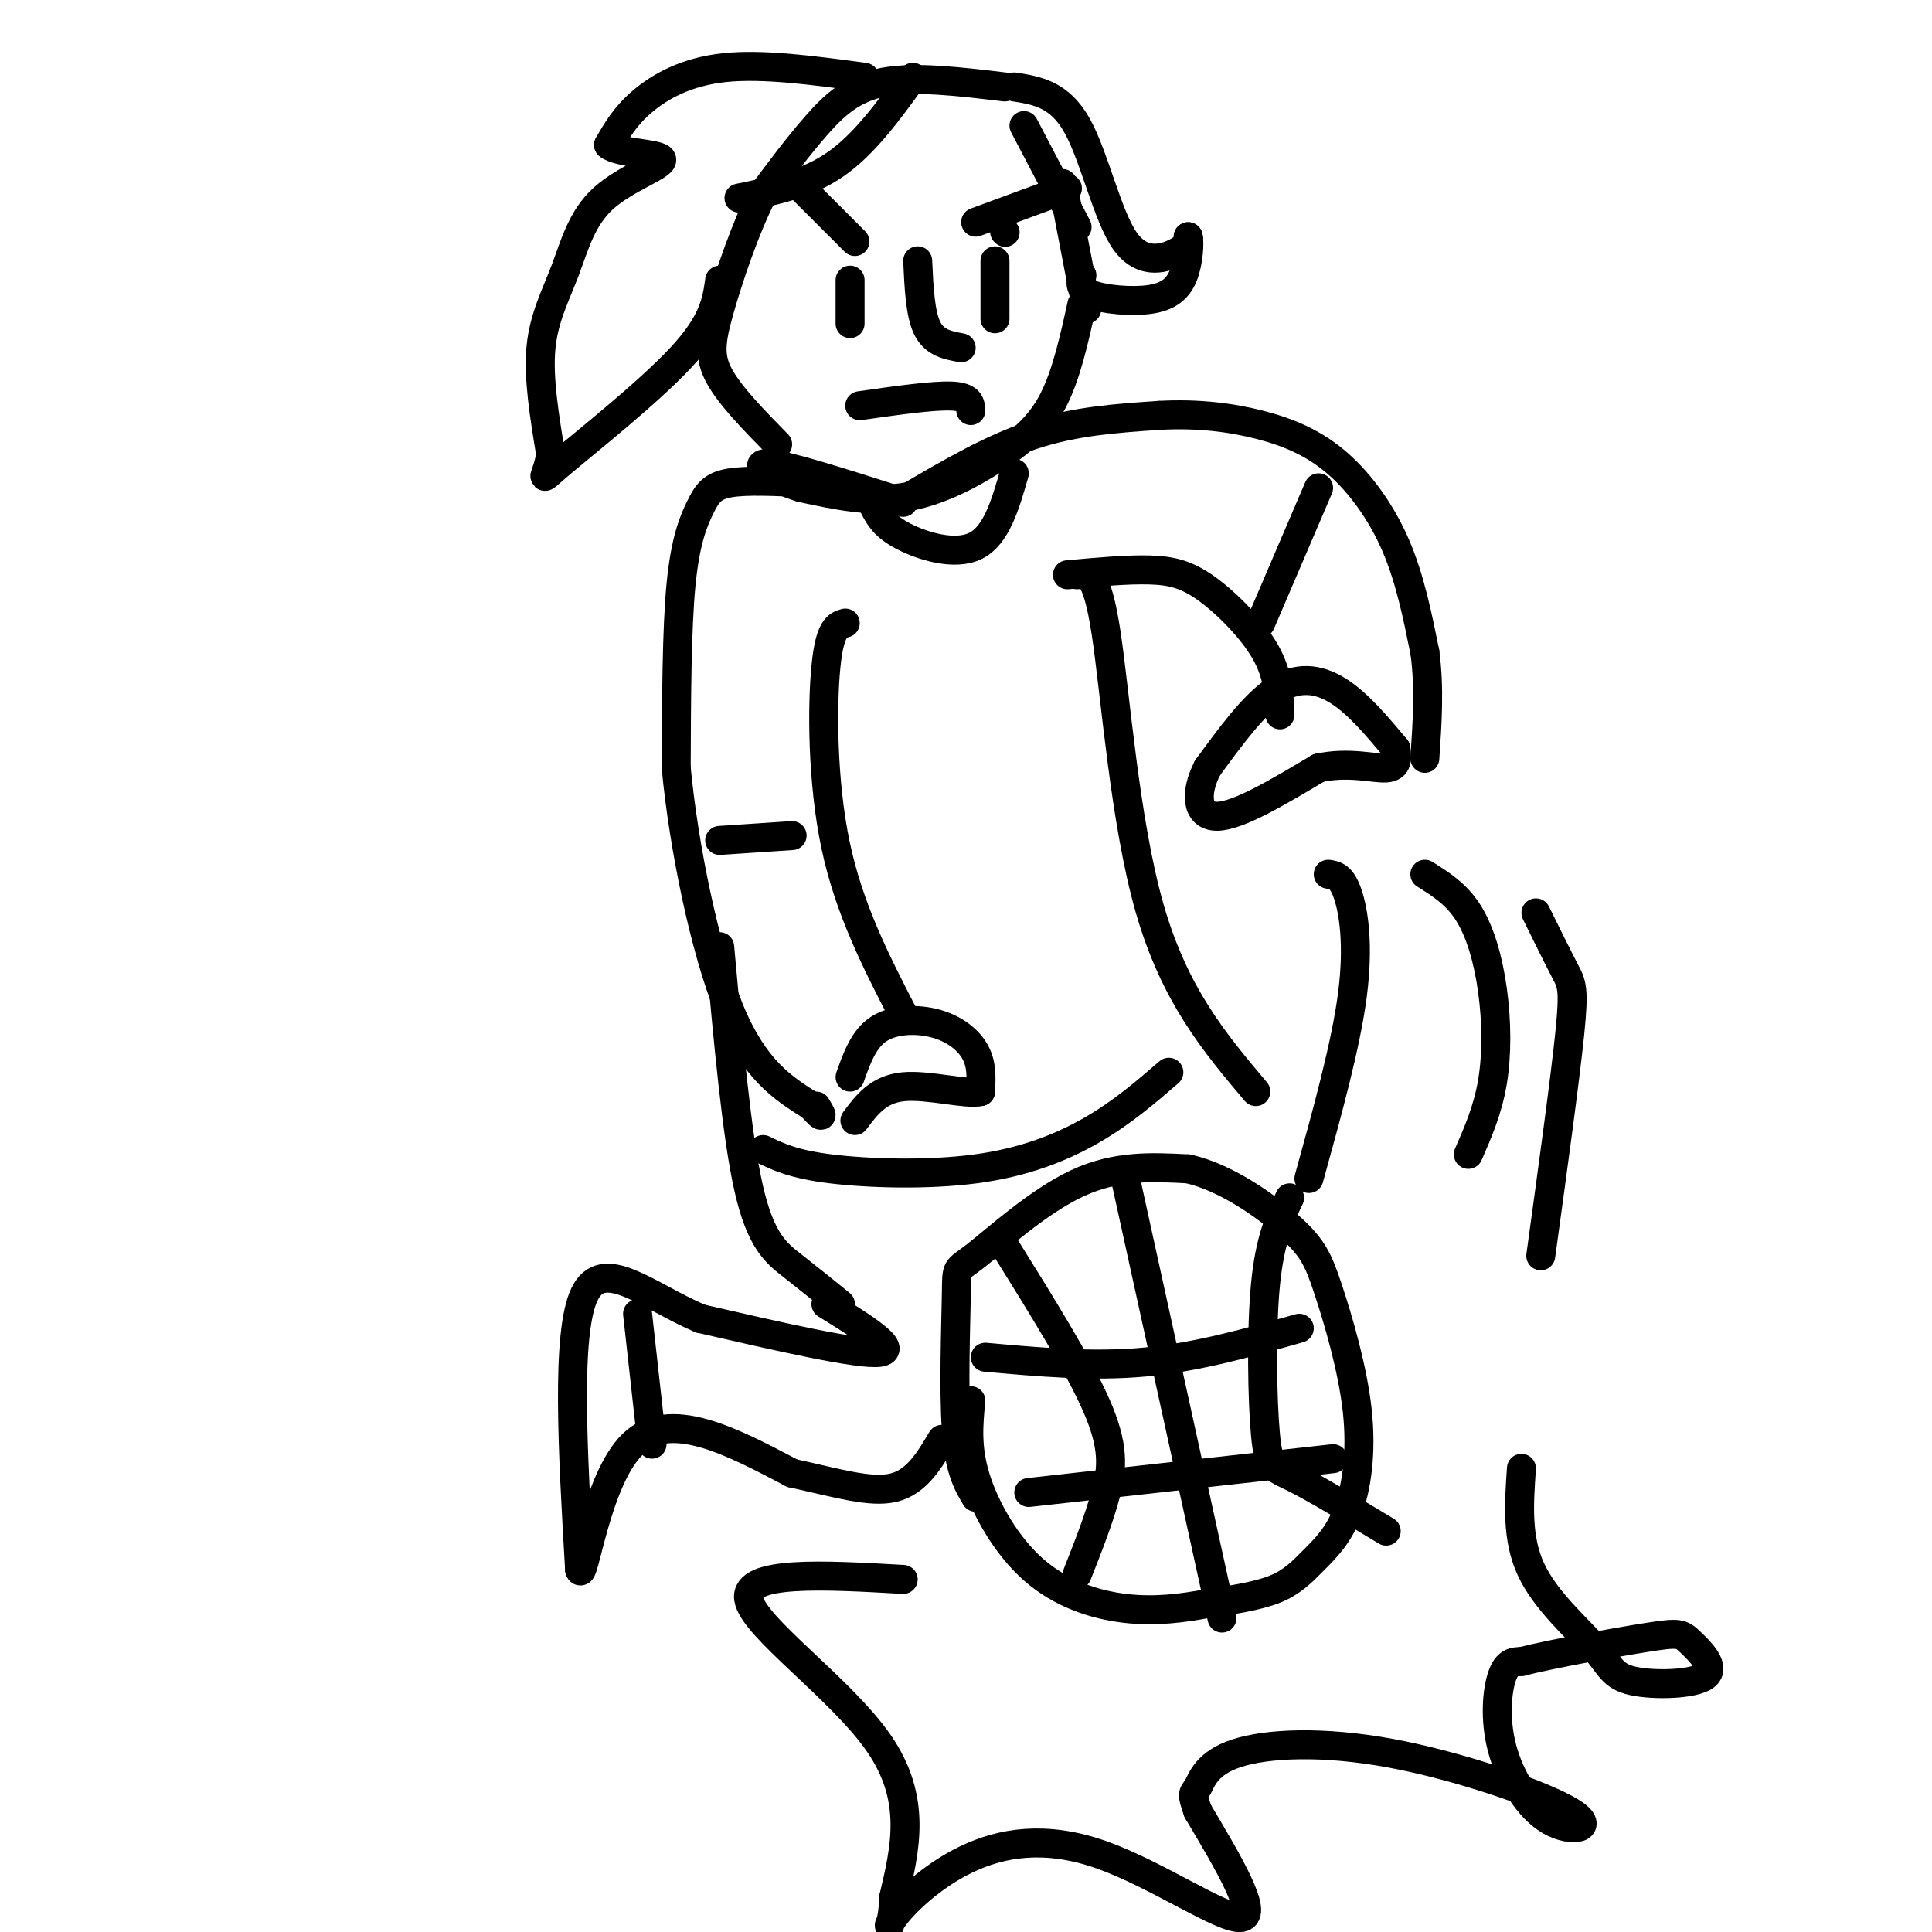 <svg viewBox='0 0 400 400' version='1.1' xmlns='http://www.w3.org/2000/svg' xmlns:xlink='http://www.w3.org/1999/xlink'><g fill='none' stroke='rgb(0,0,0)' stroke-width='6' stroke-linecap='round' stroke-linejoin='round'><path d='M212,26c0.000,0.000 11.000,21.000 11,21'/><path d='M220,38c0.000,0.000 5.000,26.000 5,26'/><path d='M224,63c-1.619,7.345 -3.238,14.690 -6,20c-2.762,5.310 -6.667,8.583 -12,12c-5.333,3.417 -12.095,6.976 -19,8c-6.905,1.024 -13.952,-0.488 -21,-2'/><path d='M166,101c-6.067,-1.778 -10.733,-5.222 -7,-5c3.733,0.222 15.867,4.111 28,8'/><path d='M166,39c0.000,0.000 11.000,11.000 11,11'/><path d='M208,48c0.000,0.000 0.100,0.100 0.1,0.1'/><path d='M202,46c0.000,0.000 19.000,-7.000 19,-7'/><path d='M176,58c0.000,0.000 0.000,9.000 0,9'/><path d='M206,54c0.000,0.000 0.000,12.000 0,12'/><path d='M178,84c7.583,-1.083 15.167,-2.167 19,-2c3.833,0.167 3.917,1.583 4,3'/><path d='M190,54c0.250,5.500 0.500,11.000 2,14c1.500,3.000 4.250,3.500 7,4'/><path d='M210,18c4.679,0.744 9.357,1.488 13,8c3.643,6.512 6.250,18.792 10,24c3.750,5.208 8.643,3.345 11,2c2.357,-1.345 2.179,-2.173 2,-3'/><path d='M246,49c0.322,1.041 0.128,5.145 -1,8c-1.128,2.855 -3.188,4.461 -7,5c-3.812,0.539 -9.375,0.011 -12,-1c-2.625,-1.011 -2.313,-2.506 -2,-4'/><path d='M208,18c-9.244,-1.111 -18.489,-2.222 -25,-1c-6.511,1.222 -10.289,4.778 -14,9c-3.711,4.222 -7.356,9.111 -11,14'/><path d='M158,40c-3.595,6.929 -7.083,17.250 -9,24c-1.917,6.750 -2.262,9.929 0,14c2.262,4.071 7.131,9.036 12,14'/><path d='M179,16c-10.511,-1.422 -21.022,-2.844 -29,-2c-7.978,0.844 -13.422,3.956 -17,7c-3.578,3.044 -5.289,6.022 -7,9'/><path d='M126,30c2.030,1.780 10.605,1.731 11,3c0.395,1.269 -7.389,3.856 -12,8c-4.611,4.144 -6.049,9.847 -8,15c-1.951,5.153 -4.415,9.758 -5,16c-0.585,6.242 0.707,14.121 2,22'/><path d='M114,94c-0.631,4.976 -3.208,6.417 2,2c5.208,-4.417 18.202,-14.690 25,-22c6.798,-7.310 7.399,-11.655 8,-16'/><path d='M153,41c7.000,-1.417 14.000,-2.833 20,-7c6.000,-4.167 11.000,-11.083 16,-18'/><path d='M188,103c8.667,-5.083 17.333,-10.167 26,-13c8.667,-2.833 17.333,-3.417 26,-4'/><path d='M240,86c7.981,-0.450 14.933,0.426 21,2c6.067,1.574 11.249,3.847 16,8c4.751,4.153 9.072,10.187 12,17c2.928,6.813 4.464,14.407 6,22'/><path d='M295,135c1.000,7.333 0.500,14.667 0,22'/><path d='M289,155c-3.933,-4.711 -7.867,-9.422 -12,-12c-4.133,-2.578 -8.467,-3.022 -13,0c-4.533,3.022 -9.267,9.511 -14,16'/><path d='M250,159c-2.667,5.156 -2.333,10.044 2,10c4.333,-0.044 12.667,-5.022 21,-10'/><path d='M273,159c6.289,-1.378 11.511,0.178 14,0c2.489,-0.178 2.244,-2.089 2,-4'/><path d='M221,119c6.167,-0.565 12.333,-1.131 17,-1c4.667,0.131 7.833,0.958 12,4c4.167,3.042 9.333,8.298 12,13c2.667,4.702 2.833,8.851 3,13'/><path d='M167,100c-6.196,-0.315 -12.393,-0.631 -16,0c-3.607,0.631 -4.625,2.208 -6,5c-1.375,2.792 -3.107,6.798 -4,16c-0.893,9.202 -0.946,23.601 -1,38'/><path d='M140,159c1.533,16.133 5.867,37.467 11,50c5.133,12.533 11.067,16.267 17,20'/><path d='M168,229c3.000,3.333 2.000,1.667 1,0'/><path d='M176,223c1.411,-3.982 2.821,-7.964 6,-10c3.179,-2.036 8.125,-2.125 12,-1c3.875,1.125 6.679,3.464 8,6c1.321,2.536 1.161,5.268 1,8'/><path d='M203,226c-2.956,0.711 -10.844,-1.511 -16,-1c-5.156,0.511 -7.578,3.756 -10,7'/><path d='M187,210c-5.600,-10.867 -11.200,-21.733 -14,-35c-2.800,-13.267 -2.800,-28.933 -2,-37c0.800,-8.067 2.400,-8.533 4,-9'/><path d='M149,174c0.000,0.000 15.000,-1.000 15,-1'/><path d='M261,129c0.000,0.000 12.000,-28.000 12,-28'/><path d='M202,310c-1.700,-2.874 -3.400,-5.748 -4,-14c-0.600,-8.252 -0.099,-21.882 0,-28c0.099,-6.118 -0.204,-4.724 4,-8c4.204,-3.276 12.915,-11.222 21,-15c8.085,-3.778 15.542,-3.389 23,-3'/><path d='M246,242c7.929,1.790 16.251,7.765 21,12c4.749,4.235 5.926,6.731 8,13c2.074,6.269 5.045,16.312 6,25c0.955,8.688 -0.105,16.019 -2,21c-1.895,4.981 -4.626,7.610 -7,10c-2.374,2.390 -4.393,4.540 -8,6c-3.607,1.460 -8.804,2.230 -14,3'/><path d='M250,332c-5.053,0.923 -10.684,1.732 -17,1c-6.316,-0.732 -13.316,-3.005 -19,-8c-5.684,-4.995 -10.053,-12.713 -12,-19c-1.947,-6.287 -1.474,-11.144 -1,-16'/><path d='M208,258c7.667,12.311 15.333,24.622 19,33c3.667,8.378 3.333,12.822 2,18c-1.333,5.178 -3.667,11.089 -6,17'/><path d='M267,248c-2.048,4.304 -4.095,8.607 -5,18c-0.905,9.393 -0.667,23.875 0,31c0.667,7.125 1.762,6.893 6,9c4.238,2.107 11.619,6.554 19,11'/><path d='M233,244c0.000,0.000 20.000,91.000 20,91'/><path d='M204,281c11.083,1.000 22.167,2.000 33,1c10.833,-1.000 21.417,-4.000 32,-7'/><path d='M213,309c0.000,0.000 63.000,-7.000 63,-7'/><path d='M275,181c1.378,0.200 2.756,0.400 4,4c1.244,3.600 2.356,10.600 1,21c-1.356,10.400 -5.178,24.200 -9,38'/><path d='M295,181c3.268,2.048 6.536,4.095 9,8c2.464,3.905 4.125,9.667 5,16c0.875,6.333 0.964,13.238 0,19c-0.964,5.762 -2.982,10.381 -5,15'/><path d='M318,189c2.289,4.644 4.578,9.289 6,12c1.422,2.711 1.978,3.489 1,13c-0.978,9.511 -3.489,27.756 -6,46'/><path d='M187,327c-16.444,-0.933 -32.889,-1.867 -32,4c0.889,5.867 19.111,18.533 27,30c7.889,11.467 5.444,21.733 3,32'/><path d='M185,393c-0.123,6.494 -1.931,6.729 0,4c1.931,-2.729 7.600,-8.422 15,-12c7.400,-3.578 16.531,-5.040 28,-1c11.469,4.040 25.277,13.583 29,13c3.723,-0.583 -2.638,-11.291 -9,-22'/><path d='M248,375c-1.520,-4.158 -0.821,-3.551 0,-5c0.821,-1.449 1.764,-4.952 8,-7c6.236,-2.048 17.767,-2.640 32,0c14.233,2.640 31.170,8.511 37,12c5.830,3.489 0.552,4.595 -4,2c-4.552,-2.595 -8.379,-8.891 -10,-15c-1.621,-6.109 -1.034,-12.031 0,-15c1.034,-2.969 2.517,-2.984 4,-3'/><path d='M315,344c6.070,-1.552 19.246,-3.933 26,-5c6.754,-1.067 7.087,-0.820 9,1c1.913,1.820 5.405,5.211 3,7c-2.405,1.789 -10.706,1.974 -15,1c-4.294,-0.974 -4.579,-3.108 -8,-7c-3.421,-3.892 -9.977,-9.540 -13,-16c-3.023,-6.460 -2.511,-13.730 -2,-21'/><path d='M181,105c1.044,1.978 2.089,3.956 6,6c3.911,2.044 10.689,4.156 15,2c4.311,-2.156 6.156,-8.578 8,-15'/><path d='M223,119c2.022,-0.422 4.044,-0.844 6,12c1.956,12.844 3.844,38.956 9,57c5.156,18.044 13.578,28.022 22,38'/><path d='M149,196c1.756,19.511 3.511,39.022 6,50c2.489,10.978 5.711,13.422 9,16c3.289,2.578 6.644,5.289 10,8'/><path d='M158,238c3.143,1.524 6.286,3.048 14,4c7.714,0.952 20.000,1.333 30,0c10.000,-1.333 17.714,-4.381 24,-8c6.286,-3.619 11.143,-7.810 16,-12'/><path d='M171,270c7.667,4.750 15.333,9.500 11,10c-4.333,0.500 -20.667,-3.250 -37,-7'/><path d='M145,273c-11.044,-4.733 -20.156,-13.067 -24,-5c-3.844,8.067 -2.422,32.533 -1,57'/><path d='M120,325c0.822,2.822 3.378,-18.622 11,-26c7.622,-7.378 20.311,-0.689 33,6'/><path d='M164,305c9.356,2.044 16.244,4.156 21,3c4.756,-1.156 7.378,-5.578 10,-10'/><path d='M135,299c0.000,0.000 -3.000,-27.000 -3,-27'/></g>
</svg>